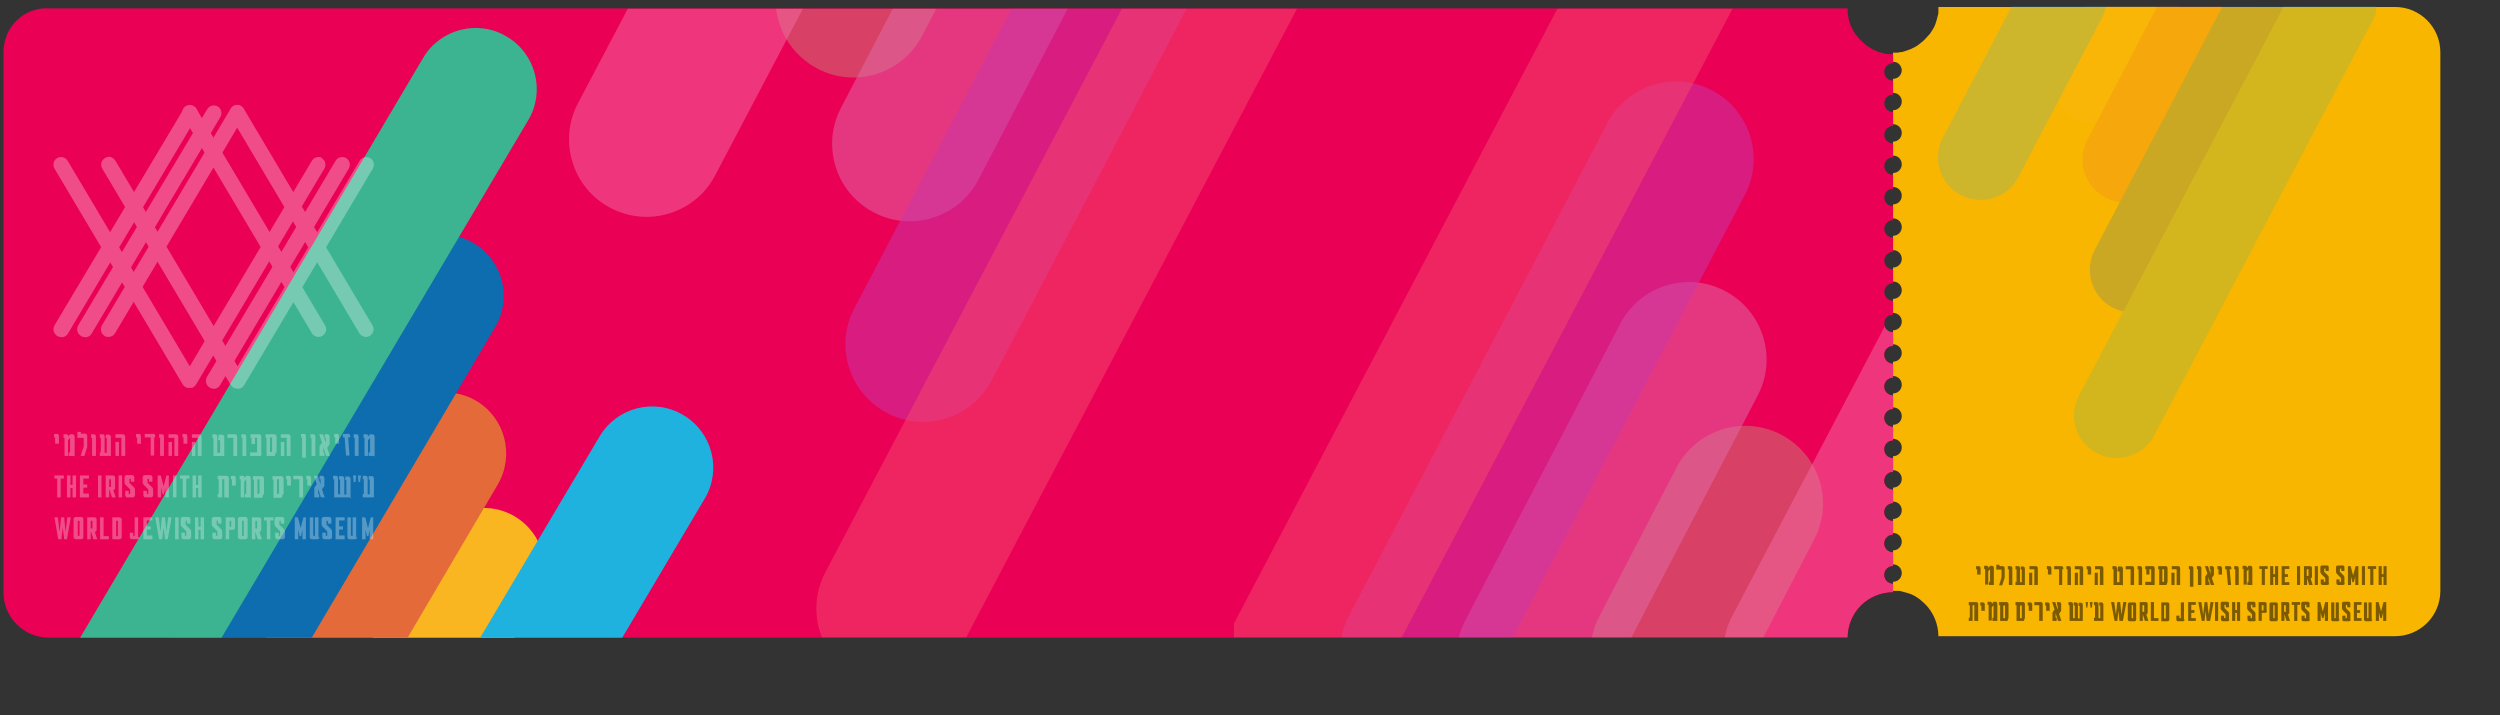 <?xml version="1.0" encoding="UTF-8"?>
<svg id="Layer_1" xmlns="http://www.w3.org/2000/svg" xmlns:xlink="http://www.w3.org/1999/xlink" version="1.1" viewBox="0 0 716.7 205">
  <rect x="0" y="0" width="716.7" height="205" fill="#333333" stroke="none"/>
  <!-- Generator: Adobe Illustrator 29.3.1, SVG Export Plug-In . SVG Version: 2.1.0 Build 151)  -->
  <defs>
    <style>
      .st0 {
        fill: none;
      }

      .st1 {
        fill: #3cb391;
      }

      .st2 {
        fill: #ffd8ef;
      }

      .st3 {
        fill: #d6d9ff;
      }

      .st4 {
        fill: #20b2de;
      }

      .st5, .st6 {
        isolation: isolate;
      }

      .st7 {
        fill: #a46dff;
      }

      .st8 {
        clip-path: url(#clippath-17);
      }

      .st9 {
        clip-path: url(#clippath-19);
      }

      .st10 {
        clip-path: url(#clippath-11);
      }

      .st11 {
        clip-path: url(#clippath-16);
      }

      .st12 {
        clip-path: url(#clippath-18);
      }

      .st13 {
        clip-path: url(#clippath-10);
      }

      .st14 {
        clip-path: url(#clippath-15);
      }

      .st15 {
        clip-path: url(#clippath-13);
      }

      .st16 {
        clip-path: url(#clippath-14);
      }

      .st17 {
        clip-path: url(#clippath-12);
      }

      .st18 {
        clip-path: url(#clippath-20);
      }

      .st19 {
        clip-path: url(#clippath-1);
      }

      .st20 {
        clip-path: url(#clippath-3);
      }

      .st21 {
        clip-path: url(#clippath-4);
      }

      .st22 {
        clip-path: url(#clippath-2);
      }

      .st23 {
        clip-path: url(#clippath-7);
      }

      .st24 {
        clip-path: url(#clippath-6);
      }

      .st25 {
        clip-path: url(#clippath-9);
      }

      .st26 {
        clip-path: url(#clippath-8);
      }

      .st27 {
        clip-path: url(#clippath-5);
      }

      .st28 {
        fill: #e46b39;
      }

      .st29 {
        fill: #ea0055;
      }

      .st30 {
        fill: #fff;
      }

      .st31 {
        fill: #a2ff97;
      }

      .st32 {
        opacity: .5;
      }

      .st33 {
        opacity: .2;
      }

      .st34 {
        opacity: .3;
      }

      .st6 {
        fill: #f9b600;
        mix-blend-mode: multiply;
      }

      .st35 {
        fill: #ff9481;
      }

      .st36 {
        fill: #fab621;
      }

      .st37 {
        fill: #0d6dae;
      }

      .st38 {
        clip-path: url(#clippath);
      }
    </style>
    <clipPath id="clippath">
      <rect class="st0" x="553.7" y="1.8" width="127.5" height="134"/>
    </clipPath>
    <clipPath id="clippath-1">
      <rect class="st0" x="553.7" y="1.8" width="127.5" height="134"/>
    </clipPath>
    <clipPath id="clippath-2">
      <rect class="st0" x="553.7" y="1.8" width="127.5" height="134"/>
    </clipPath>
    <clipPath id="clippath-3">
      <rect class="st0" x="553.7" y="1.8" width="127.5" height="134"/>
    </clipPath>
    <clipPath id="clippath-4">
      <rect class="st0" x="553.7" y="1.8" width="127.5" height="134"/>
    </clipPath>
    <clipPath id="clippath-5">
      <path class="st0" d="M542.7,167.3c-1.4,0-2.5-1.1-2.5-2.5s1.1-2.5,2.5-2.5v-4c-1.4,0-2.5-1.1-2.5-2.5s1.1-2.5,2.5-2.5v-4c-1.4,0-2.5-1.1-2.5-2.5s1.1-2.5,2.5-2.5v-4c-1.4,0-2.5-1.1-2.5-2.5s1.1-2.5,2.5-2.5v-4c-1.4,0-2.5-1.1-2.5-2.5s1.1-2.5,2.5-2.5v-4c-1.4,0-2.5-1.1-2.5-2.5s1.1-2.5,2.5-2.5v-4c-1.4,0-2.5-1.1-2.5-2.5s1.1-2.5,2.5-2.5v-4.1c-1.4,0-2.5-1.1-2.5-2.5s1.1-2.5,2.5-2.5v-4c-1.4,0-2.5-1.1-2.5-2.5s1.1-2.5,2.5-2.5v-4c-1.4,0-2.5-1.1-2.5-2.5s1.1-2.5,2.5-2.5v-4c-1.4,0-2.5-1.1-2.5-2.5s1.1-2.5,2.5-2.5v-4.1c-1.4,0-2.5-1.1-2.5-2.5s1.1-2.5,2.5-2.5v-4c-1.4,0-2.5-1.1-2.5-2.5s1.1-2.5,2.5-2.5v-4c-1.4,0-2.5-1.1-2.5-2.5s1.1-2.5,2.5-2.5v-4c-1.4,0-2.5-1.1-2.5-2.5s1.1-2.5,2.5-2.5v-4c-1.4,0-2.5-1.1-2.5-2.5s1.1-2.5,2.5-2.5v-4c-1.4,0-2.5-1.1-2.5-2.5s1.1-2.5,2.5-2.5v-2.6h-1.3c-.4,0-.8,0-1.3-.2-.8-.2-1.7-.4-2.4-.8-.8-.3-1.5-.7-2.2-1.2-.3-.2-.7-.5-1-.8s-.7-.6-1-.9c-.3-.3-.6-.6-.9-1-.3-.3-.5-.7-.8-1-.5-.7-.9-1.5-1.2-2.2-.3-.8-.6-1.6-.7-2.4,0-.4-.2-.8-.2-1.3v-1.3H14C6.8,2,1,7.8,1,15v154.8c0,7.2,5.8,13,13,13h515.7c0-3.4,1.4-6.8,3.8-9.2s5.8-3.8,9.2-3.8v-2.6h0Z"/>
    </clipPath>
    <clipPath id="clippath-6">
      <rect class="st0" x="353.7" y="-60.5" width="231.6" height="243.4"/>
    </clipPath>
    <clipPath id="clippath-7">
      <rect class="st0" x="353.7" y="-60.5" width="231.6" height="243.4"/>
    </clipPath>
    <clipPath id="clippath-8">
      <rect class="st0" x="353.7" y="-60.5" width="231.6" height="243.4"/>
    </clipPath>
    <clipPath id="clippath-9">
      <rect class="st0" x="353.7" y="-60.5" width="231.6" height="243.4"/>
    </clipPath>
    <clipPath id="clippath-10">
      <rect class="st0" x="353.7" y="-60.5" width="231.6" height="243.4"/>
    </clipPath>
    <clipPath id="clippath-11">
      <rect class="st0" x="159.7" y="-38.5" width="231.6" height="243.4"/>
    </clipPath>
    <clipPath id="clippath-12">
      <rect class="st0" x="159.7" y="-38.5" width="231.6" height="243.4"/>
    </clipPath>
    <clipPath id="clippath-13">
      <rect class="st0" x="159.7" y="-38.5" width="231.6" height="243.4"/>
    </clipPath>
    <clipPath id="clippath-14">
      <rect class="st0" x="159.7" y="-38.5" width="231.6" height="243.4"/>
    </clipPath>
    <clipPath id="clippath-15">
      <rect class="st0" x="159.7" y="-38.5" width="231.6" height="243.4"/>
    </clipPath>
    <clipPath id="clippath-16">
      <rect class="st0" x="21.9" y="5.4" width="191.7" height="182.4" transform="translate(15.3 209.3) rotate(-87.1)"/>
    </clipPath>
    <clipPath id="clippath-17">
      <rect class="st0" x="21.9" y="5.4" width="191.7" height="182.4" transform="translate(15.3 209.3) rotate(-87.1)"/>
    </clipPath>
    <clipPath id="clippath-18">
      <rect class="st0" x="21.9" y="5.4" width="191.7" height="182.4" transform="translate(15.3 209.3) rotate(-87.1)"/>
    </clipPath>
    <clipPath id="clippath-19">
      <rect class="st0" x="21.9" y="5.4" width="191.7" height="182.4" transform="translate(15.3 209.3) rotate(-87.1)"/>
    </clipPath>
    <clipPath id="clippath-20">
      <rect class="st0" x="21.9" y="5.4" width="191.7" height="182.4" transform="translate(15.3 209.3) rotate(-87.1)"/>
    </clipPath>
  </defs>
  <g class="st5">
    <g id="Layer_11" data-name="Layer_1">
      <path class="st6" d="M545.2,20.1c0,1.4-1.1,2.5-2.5,2.5v4c1.4,0,2.5,1.1,2.5,2.5s-1.1,2.5-2.5,2.5v4c1.4,0,2.5,1.1,2.5,2.5s-1.1,2.5-2.5,2.5v4c1.4,0,2.5,1.1,2.5,2.5s-1.1,2.5-2.5,2.5v4c1.4,0,2.5,1.1,2.5,2.5s-1.1,2.5-2.5,2.5v4c1.4,0,2.5,1.1,2.5,2.5s-1.1,2.5-2.5,2.5v4.1c1.4,0,2.5,1.1,2.5,2.5s-1.1,2.5-2.5,2.5v4c1.4,0,2.5,1.1,2.5,2.5s-1.1,2.5-2.5,2.5v4c1.4,0,2.5,1.1,2.5,2.5s-1.1,2.5-2.5,2.5v4c1.4,0,2.5,1.1,2.5,2.5s-1.1,2.5-2.5,2.5v4.1c1.4,0,2.5,1.1,2.5,2.5s-1.1,2.5-2.5,2.5v4c1.4,0,2.5,1.1,2.5,2.5s-1.1,2.5-2.5,2.5v4c1.4,0,2.5,1.1,2.5,2.5s-1.1,2.5-2.5,2.5v4c1.4,0,2.5,1.1,2.5,2.5s-1.1,2.5-2.5,2.5v4c1.4,0,2.5,1.1,2.5,2.5s-1.1,2.5-2.5,2.5v4c1.4,0,2.5,1.1,2.5,2.5s-1.1,2.5-2.5,2.5v4c1.4,0,2.5,1.1,2.5,2.5s-1.1,2.5-2.5,2.5v2.6h1.3c.4,0,.9,0,1.3.2.8.2,1.6.4,2.4.7.8.3,1.5.7,2.2,1.2.3.2.7.5,1,.8s.7.6,1,.9c2.4,2.4,3.8,5.8,3.8,9.2s0,0,0,0h130.9c7.2,0,13-5.8,13-13V15c0-7.2-5.8-13-13-13h-130.9v1.3c0,.4,0,.8-.2,1.3-.2.8-.4,1.6-.7,2.4s-.7,1.5-1.2,2.2c-.2.4-.5.7-.8,1s-.6.7-.9,1-.6.6-1,.9c-.3.3-.7.5-1,.8-.7.5-1.5.9-2.2,1.2-.8.3-1.6.6-2.4.8-.4,0-.8.1-1.3.2h-1.3v2.6c1.4,0,2.5,1.1,2.5,2.5h0Z"/>
      <g class="st33">
        <g class="st38">
          <path class="st36" d="M600.4,35.3c-1.9,0-3.8-.4-5.6-1.4-6-3.1-8.3-10.5-5.2-16.5l12.2-23.5c3.1-6,10.5-8.3,16.5-5.2,6,3.1,8.3,10.5,5.2,16.5l-12.2,23.5c-2.2,4.2-6.5,6.6-10.9,6.6Z"/>
        </g>
        <g class="st19">
          <path class="st4" d="M567.8,57.3c-1.9,0-3.9-.5-5.7-1.4-6-3.2-8.3-10.6-5.1-16.5l23.9-45.5c3.2-6,10.6-8.3,16.5-5.1,6,3.2,8.3,10.6,5.1,16.5l-23.9,45.5c-2.2,4.2-6.4,6.5-10.8,6.5Z"/>
        </g>
        <g class="st22">
          <path class="st28" d="M609.3,58c-1.9,0-3.9-.4-5.7-1.4-6-3.1-8.3-10.5-5.2-16.5l24.5-46.8c3.1-6,10.5-8.3,16.5-5.2,6,3.1,8.3,10.5,5.2,16.5l-24.5,46.8c-2.2,4.2-6.5,6.6-10.9,6.6h.1Z"/>
        </g>
        <g class="st20">
          <path class="st37" d="M611.4,89.6c-1.9,0-3.9-.5-5.7-1.4-6-3.1-8.3-10.5-5.2-16.5l40.8-77.8c3.1-6,10.5-8.3,16.5-5.2,6,3.1,8.3,10.5,5.2,16.5l-40.8,77.8c-2.2,4.2-6.4,6.6-10.9,6.6h.1Z"/>
        </g>
        <g class="st21">
          <path class="st1" d="M606.8,131.3c-1.9,0-3.9-.5-5.7-1.4-6-3.1-8.3-10.6-5.1-16.5l63.2-120.1c3.1-6,10.6-8.3,16.5-5.1,6,3.1,8.3,10.6,5.1,16.5l-63.2,120.1c-2.2,4.2-6.4,6.5-10.8,6.5h0Z"/>
        </g>
      </g>
      <path class="st29" d="M542.7,167.3c-1.4,0-2.5-1.1-2.5-2.5s1.1-2.5,2.5-2.5v-4c-1.4,0-2.5-1.1-2.5-2.5s1.1-2.5,2.5-2.5v-4c-1.4,0-2.5-1.1-2.5-2.5s1.1-2.5,2.5-2.5v-4c-1.4,0-2.5-1.1-2.5-2.5s1.1-2.5,2.5-2.5v-4c-1.4,0-2.5-1.1-2.5-2.5s1.1-2.5,2.5-2.5v-4c-1.4,0-2.5-1.1-2.5-2.5s1.1-2.5,2.5-2.5v-4c-1.4,0-2.5-1.1-2.5-2.5s1.1-2.5,2.5-2.5v-4.1c-1.4,0-2.5-1.1-2.5-2.5s1.1-2.5,2.5-2.5v-4c-1.4,0-2.5-1.1-2.5-2.5s1.1-2.5,2.5-2.5v-4c-1.4,0-2.5-1.1-2.5-2.5s1.1-2.5,2.5-2.5v-4c-1.4,0-2.5-1.1-2.5-2.5s1.1-2.5,2.5-2.5v-4.1c-1.4,0-2.5-1.1-2.5-2.5s1.1-2.5,2.5-2.5v-4c-1.4,0-2.5-1.1-2.5-2.5s1.1-2.5,2.5-2.5v-4c-1.4,0-2.5-1.1-2.5-2.5s1.1-2.5,2.5-2.5v-4c-1.4,0-2.5-1.1-2.5-2.5s1.1-2.5,2.5-2.5v-4c-1.4,0-2.5-1.1-2.5-2.5s1.1-2.5,2.5-2.5v-4c-1.4,0-2.5-1.1-2.5-2.5s1.1-2.5,2.5-2.5v-2.6h-1.3c-.4,0-.8-.1-1.3-.2-.8-.2-1.7-.4-2.4-.8-.8-.3-1.5-.7-2.2-1.2-.3-.2-.7-.5-1-.8s-.7-.6-1-.9-.6-.6-.9-1c-.3-.3-.5-.7-.8-1-.5-.7-.9-1.5-1.2-2.2-.3-.8-.6-1.6-.7-2.4,0-.4-.2-.8-.2-1.3v-1.3H14C6.8,2,1,7.8,1,15v154.8c0,7.2,5.8,13,13,13h515.7c0-3.4,1.4-6.8,3.8-9.2,2.4-2.4,5.8-3.8,9.2-3.8v-2.6h0Z"/>
      <g class="st27">
        <g>
          <g class="st32">
            <g class="st24">
              <g class="st32">
                <path class="st31" d="M478.2,209.2c-3.5,0-7-.8-10.2-2.5-10.9-5.7-15.2-19.1-9.5-30l22.1-42.6c5.7-10.9,19.1-15.2,30-9.5s15.2,19.1,9.5,30l-22.1,42.6c-4,7.6-11.7,12-19.8,12h0Z"/>
              </g>
            </g>
            <g class="st23">
              <g class="st32">
                <path class="st2" d="M516.2,209.2c-3.5,0-7-.8-10.3-2.6-10.9-5.7-15-19.2-9.3-30l43.5-82.6c5.7-10.9,19.2-15,30-9.3,10.9,5.7,15,19.2,9.3,30l-43.5,82.6c-4,7.6-11.7,11.9-19.7,11.9h0Z"/>
              </g>
            </g>
            <g class="st26">
              <g class="st32">
                <path class="st3" d="M439.8,210.3c-3.5,0-7-.8-10.3-2.5-10.9-5.7-15.1-19.1-9.4-30l44.4-85c5.7-10.9,19.1-15.1,30-9.4s15.1,19.1,9.4,30l-44.4,85c-4,7.6-11.7,11.9-19.7,11.9h0Z"/>
              </g>
            </g>
            <g class="st25">
              <g class="st32">
                <path class="st7" d="M406.4,209.2c-3.5,0-7-.8-10.3-2.6-10.9-5.7-15.1-19.2-9.4-30l74.1-141.3c5.7-10.9,19.2-15.1,30-9.4,10.9,5.7,15.1,19.2,9.4,30l-74.1,141.3c-4,7.6-11.7,11.9-19.7,11.9h0Z"/>
              </g>
            </g>
            <g class="st13">
              <g class="st32">
                <path class="st35" d="M373.9,210.3c-3.5,0-7-.8-10.3-2.6-10.9-5.7-15-19.2-9.3-30l114.8-218.2c5.7-10.9,19.2-15,30-9.3,10.9,5.7,15,19.2,9.3,30l-114.8,218.2c-4,7.6-11.7,11.9-19.7,11.9h0Z"/>
              </g>
            </g>
          </g>
          <g class="st32">
            <g class="st10">
              <g class="st32">
                <path class="st31" d="M266.8-64.9c3.5,0,7,.8,10.2,2.5,10.9,5.7,15.2,19.1,9.5,30l-22.1,42.6c-5.7,10.9-19.1,15.2-30,9.5s-15.2-19.1-9.5-30l22.1-42.6c4-7.6,11.7-12,19.8-12Z"/>
              </g>
            </g>
            <g class="st17">
              <g class="st32">
                <path class="st2" d="M228.9-64.9c3.5,0,7,.8,10.3,2.6,10.9,5.7,15,19.2,9.3,30l-43.5,82.6c-5.7,10.9-19.2,15-30,9.3-10.9-5.7-15-19.2-9.3-30l43.5-82.6c4-7.6,11.7-11.9,19.7-11.9Z"/>
              </g>
            </g>
            <g class="st15">
              <g class="st32">
                <path class="st3" d="M305.2-66c3.5,0,7,.8,10.3,2.5,10.9,5.7,15.1,19.1,9.4,30l-44.4,85c-5.7,10.9-19.1,15.1-30,9.4-10.9-5.7-15.1-19.1-9.4-30l44.4-85c4-7.6,11.7-11.9,19.7-11.9Z"/>
              </g>
            </g>
            <g class="st16">
              <g class="st32">
                <path class="st7" d="M338.7-64.9c3.5,0,7,.8,10.3,2.6,10.9,5.7,15.1,19.2,9.4,30l-74.1,141.3c-5.7,10.9-19.2,15.1-30,9.4-10.9-5.7-15.1-19.2-9.4-30l74.1-141.3c4-7.6,11.7-11.9,19.7-11.9h0Z"/>
              </g>
            </g>
            <g class="st14">
              <g class="st32">
                <path class="st35" d="M371.1-66c3.5,0,7,.8,10.3,2.6,10.9,5.7,15,19.2,9.3,30l-114.8,218.2c-5.7,10.9-19.2,15-30,9.3-10.9-5.7-15-19.2-9.3-30l114.8-218.2c4-7.6,11.7-11.9,19.7-11.9h0Z"/>
              </g>
            </g>
          </g>
          <g>
            <g class="st11">
              <path class="st36" d="M119.5,213.3c-3,0-6-.8-8.8-2.4-8.3-4.9-11.2-15.6-6.3-24l19.1-32.6c4.9-8.3,15.6-11.2,24-6.3,8.3,4.9,11.2,15.6,6.3,24l-19.1,32.6c-3.3,5.6-9.1,8.7-15.1,8.7h0Z"/>
            </g>
            <g class="st8">
              <path class="st4" d="M149.4,214.8c-3,0-6.1-.8-8.9-2.5-8.3-4.9-11.1-15.7-6.1-24l37.5-63.2c4.9-8.3,15.7-11.1,24-6.1,8.3,4.9,11.1,15.7,6.1,24l-37.5,63.2c-3.3,5.5-9.1,8.6-15.1,8.6Z"/>
            </g>
            <g class="st12">
              <path class="st28" d="M89.3,212.6c-3,0-6.1-.8-8.9-2.4-8.3-4.9-11.1-15.6-6.2-24l38.3-65.1c4.9-8.3,15.6-11.1,24-6.2,8.3,4.9,11.1,15.6,6.2,24l-38.3,65.1c-3.3,5.5-9.1,8.6-15.1,8.6h0Z"/>
            </g>
            <g class="st9">
              <path class="st37" d="M63,210.5c-3,0-6.1-.8-8.9-2.4-8.3-4.9-11.1-15.7-6.2-24l63.9-108.2c4.9-8.3,15.7-11.1,24-6.2s11.1,15.7,6.2,24l-63.9,108.2c-3.3,5.5-9.1,8.6-15.1,8.6h0Z"/>
            </g>
            <g class="st18">
              <path class="st1" d="M37.5,210c-3,0-6.1-.8-8.9-2.4-8.3-4.9-11.1-15.7-6.1-24L121.3,16.6c4.9-8.3,15.7-11.1,24-6.1,8.3,4.9,11.1,15.7,6.1,24L52.5,201.4c-3.3,5.5-9.1,8.6-15.1,8.6h0Z"/>
            </g>
          </g>
        </g>
      </g>
      <g class="st34">
        <g>
          <path class="st30" d="M31.1,96.6c-.4,0-.8,0-1.1-.3-1-.6-1.4-1.9-.8-3l36.9-62.1c.6-1,1.9-1.4,3-.8,1,.6,1.4,1.9.8,3l-36.9,62.1c-.4.7-1.1,1.1-1.9,1.1h0Z"/>
          <path class="st30" d="M24.3,96.6c-.4,0-.8,0-1.1-.3-1-.6-1.4-1.9-.8-3L59.4,31.3c.6-1,1.9-1.4,3-.8,1,.6,1.4,1.9.8,3l-36.9,62.1c-.4.7-1.1,1.1-1.9,1.1h-.1Z"/>
          <path class="st30" d="M17.5,96.6c-.4,0-.8,0-1.1-.3-1-.6-1.4-1.9-.8-3L52.6,31.3c.6-1,1.9-1.4,3-.8,1,.6,1.4,1.9.8,3l-36.9,62.1c-.4.7-1.1,1.1-1.9,1.1h0Z"/>
          <path class="st30" d="M91.3,96.6c-.7,0-1.5-.4-1.9-1.1l-36.9-62.1c-.6-1-.3-2.3.8-3,1-.6,2.3-.3,3,.8l36.9,62.1c.6,1,.3,2.3-.8,3-.3.2-.7.3-1.1.3h0Z"/>
          <path class="st30" d="M104.9,96.6c-.7,0-1.5-.4-1.9-1.1l-36.9-62.1c-.6-1-.3-2.3.8-3s2.3-.3,3,.8l36.9,62.1c.6,1,.3,2.3-.8,3-.3.2-.7.3-1.1.3h0Z"/>
          <path class="st30" d="M68,111.4c-.8,0-1.5-.4-1.9-1.1L29.3,48.3c-.6-1-.3-2.3.8-3s2.3-.3,3,.8l35,58.9,35-58.9c.6-1,1.9-1.4,3-.8,1,.6,1.4,1.9.8,3l-36.9,62.1c-.4.7-1.1,1.1-1.9,1.1h0Z"/>
          <path class="st30" d="M61.2,111.4c-.4,0-.8,0-1.1-.3-1-.6-1.4-1.9-.8-3l36.9-62c.6-1,1.9-1.4,3-.8,1,.6,1.4,1.9.8,3l-36.9,62.1c-.4.7-1.1,1.1-1.9,1.1h0Z"/>
          <path class="st30" d="M92.4,45.3c-1-.6-2.3-.3-3,.8l-35,58.9L19.4,46.1c-.6-1-1.9-1.4-3-.8-1,.6-1.4,1.9-.8,3l36.9,62.1h0c0,0,.2.2.3.3h0c0,0,.2.2.4.3h0c0,0,.2,0,.4.2h1.4c0,0,.3,0,.4-.2h0c0,0,.3-.2.4-.3h0c0,0,.2-.2.3-.3h0l36.9-62.1c.6-1,.3-2.3-.8-3h.2Z"/>
        </g>
        <g>
          <path class="st30" d="M16.8,127.2h-1v-1.8h-.3v-1h.9c.3,0,.5.3.5.7v2.2h-.1Z"/>
          <path class="st30" d="M21.1,130.7h-1.4v-1h.4v-4.2h0l-.6.7v4.5h-1v-5.2h-.3v-1h.9c.3,0,.5.3.5.6h0l.5-.6h.7c.3,0,.6.3.6.7v5.7h0l-.3-.2Z"/>
          <path class="st30" d="M22.2,125.4h0v-1.6h1v.5h1.2c.3,0,.6.3.6.7v3.2l-.8,2.5h-1.1l.9-2.7v-2.5h-1.8Z"/>
          <path class="st30" d="M27.4,130.7h-1v-5.2h-.3v-1h.9c.3,0,.5.3.5.7v5.7-.2Z"/>
          <path class="st30" d="M31.7,130.7h-3.1v-1h.3v-4.2h-.3v-1h.9c.3,0,.5.3.5.7v4.6h.6v-4.2h-.3v-1h.9c.3,0,.6.3.6.7v5.7h0v-.3Z"/>
          <path class="st30" d="M35.8,130.7h-1v-5.2h-1.7v-1h2.2c.3,0,.6.3.6.7v5.7-.2ZM34.1,130.7h-1v-4h1v4Z"/>
          <path class="st30" d="M40.3,127.2h-1v-1.8h-.3v-1h.9c.3,0,.5.3.5.7v2.2h-.1Z"/>
          <path class="st30" d="M43.9,124.3c.3,0,.6.3.6.7v.4h-.3v5.2h-1v-5.2h-1.7v-1h2.6-.2Z"/>
          <path class="st30" d="M46.9,130.7h-1v-5.2h-.3v-1h.9c.3,0,.5.3.5.7v5.7-.2Z"/>
          <path class="st30" d="M51,130.7h-1v-5.2h-1.7v-1h2.2c.3,0,.6.3.6.7v5.7-.2ZM49.3,130.7h-1v-4h1v4Z"/>
          <path class="st30" d="M53.6,127.2h-1v-1.8h-.3v-1h.9c.3,0,.5.3.5.7v2.2h-.1Z"/>
          <path class="st30" d="M57.7,130.7h-1v-5.2h-1.7v-1h2.2c.3,0,.6.3.6.7v5.7-.2ZM56,130.7h-1v-4h1v4Z"/>
          <path class="st30" d="M64.1,130.7h-2.9v-5.2h-.3v-1h.9c.3,0,.5.3.5.7v4.6h.8v-4.2h0v.6h-.6l.2-1.6h1c.3,0,.6.3.6.7v5.7l-.2-.3Z"/>
          <path class="st30" d="M67.9,130.7h-1v-5.2h-1.7v-1h2.2c.3,0,.6.3.6.7v5.7h0v-.2Z"/>
          <path class="st30" d="M70.5,130.7h-1v-5.2h-.3v-1h.9c.3,0,.5.3.5.7v5.7-.2Z"/>
          <path class="st30" d="M74.8,130.7h-3.1v-1h2v-4.2h-.6v1.8h-1v-1.8h-.3v-1h2.6c.3,0,.5.3.5.7v5.7-.2Z"/>
          <path class="st30" d="M79.1,129.6l-.3,1.1h-2.4v-5.2h-.3v-1h2.6c.3,0,.6.3.6.7v4.6h0l-.2-.2ZM78,129.3v-3.9h-.6v4.2h.5v-.3h0Z"/>
          <path class="st30" d="M83.2,130.7h-1v-5.2h-1.7v-1h2.2c.3,0,.6.3.6.7v5.7-.2ZM81.5,130.7h-1v-4h1v4Z"/>
          <path class="st30" d="M87.6,131.2h-1v-5.8h-.3v-1h.9c.3,0,.5.3.5.7v6.2h0Z"/>
          <path class="st30" d="M90.3,130.7h-1v-5.2h-.3v-1h.9c.3,0,.5.3.5.7v5.7-.2Z"/>
          <path class="st30" d="M94.6,130.7h-1.1l-.8-2.5h0v1.5h.3v1h-1.4v-2.8h0l.7-1-.8-2.4h1.1l.8,2.5h0v-1.5h-.3v-1h.8c.3,0,.6.3.6.7v2.2h0l-.7,1,.8,2.4h0Z"/>
          <path class="st30" d="M97.1,127.2h-1v-1.8h-.3v-1h.9c.3,0,.5.3.5.7v2.2h0Z"/>
          <path class="st30" d="M99.8,124.3c.3,0,.6.3.6.7v.4h-.6l.4,5.2h-1l-.4-5.2h-.5v-1h1.6,0Z"/>
          <path class="st30" d="M102.7,130.7h-1v-5.2h-.3v-1h.9c.3,0,.5.3.5.7v5.7-.2Z"/>
          <path class="st30" d="M107.1,130.7h-1.4v-1h.4v-4.2h0l-.6.7v4.5h-1v-5.2h-.3v-1h.9c.3,0,.5.3.5.6h0l.5-.6h.7c.3,0,.6.3.6.7v5.7h0l-.3-.2Z"/>
          <path class="st30" d="M65.3,142.6h-1v-5.2h-.6v5.2h-1.3v-1h.3v-4.2h-.3v-1h2.6c.3,0,.6.3.6.7v5.7h0l-.3-.2Z"/>
          <path class="st30" d="M67.5,139.2h-1v-1.8h-.3v-1h.9c.3,0,.5.3.5.7v2.2h0Z"/>
          <path class="st30" d="M71.6,142.6h-1.4v-1h.4v-4.2h0l-.6.7v4.5h-1v-5.2h-.3v-1h.9c.3,0,.5.3.5.6h0l.5-.6h.7c.3,0,.6.3.6.7v5.7h0l-.3-.2Z"/>
          <path class="st30" d="M75.5,141.6l-.3,1.1h-2.4v-5.2h-.3v-1h2.6c.3,0,.6.3.6.7v4.6h0l-.2-.2ZM74.4,141.3v-3.9h-.6v4.2h.5v-.3h0Z"/>
          <path class="st30" d="M81.1,141.6l-.3,1.1h-2.4v-5.2h-.3v-1h2.6c.3,0,.6.3.6.7v4.6h0l-.2-.2ZM80,141.3v-3.9h-.6v4.2h.5v-.3h0Z"/>
          <path class="st30" d="M83.3,139.2h-1v-1.8h-.3v-1h.9c.3,0,.5.3.5.7v2.2h0Z"/>
          <path class="st30" d="M86.8,142.6h-1v-5.2h-1.7v-1h2.2c.3,0,.6.3.6.7v5.7h0v-.2Z"/>
          <path class="st30" d="M89.1,139.2h-1v-1.8h-.3v-1h.9c.3,0,.5.3.5.7v2.2h0Z"/>
          <path class="st30" d="M93.1,142.6h-1.1l-.8-2.5h0v1.5h.3v1h-1.4v-2.8h0l.7-1-.8-2.4h1.1l.8,2.5h0v-1.5h-.3v-1h.8c.3,0,.6.3.6.7v2.2h0l-.7,1,.8,2.4h0Z"/>
          <path class="st30" d="M100.2,142.6h-4.4v-5.2h-.3v-1h.9c.3,0,.5.3.5.7v4.6h.6v-4.2h-.3v-1h.9c.3,0,.6.3.6.7v4.6h.6v-4.2h-.3v-1h.9c.3,0,.6.3.6.7v5.7h0l-.3-.4Z"/>
          <path class="st30" d="M101.8,138.2h-.4l-.2-1.9h.9l-.2,1.9h-.1ZM103.2,138.2h-.4l-.2-1.9h.9l-.3,1.9Z"/>
          <path class="st30" d="M107.1,142.6h-3.1v-1h.3v-4.2h-.3v-1h.9c.3,0,.5.3.5.7v4.6h.6v-4.2h-.3v-1h.9c.3,0,.6.3.6.7v5.7h0v-.3Z"/>
        </g>
        <g>
          <path class="st30" d="M18.2,137.2h-.8v5.4h-1v-5.4h-.8v-.9h2.7v.9h-.1Z"/>
          <path class="st30" d="M21.8,142.6h-1v-2.7h-.6v2.7h-1v-6.3h1v2.7h.6v-2.7h1v6.3Z"/>
          <path class="st30" d="M25.5,142.6h-2.6v-6.3h2.6v.9h-1.6v1.7h1.1v.9h-1.1v1.7h1.6v.9h0v.2Z"/>
          <path class="st30" d="M29.1,142.6h-1v-6.3h1v6.3Z"/>
          <path class="st30" d="M33.1,142.6h-1l-.7-2.2h-.1v2.2h-1v-6.3h2.1c.3,0,.6.3.6.6v3c0,.3-.2.5-.5.6l.7,2.2h0ZM31.8,137.4h-.5v2.2h.5v-2.2Z"/>
          <path class="st30" d="M35,142.6h-1v-6.3h1v6.3Z"/>
          <path class="st30" d="M38.7,142c0,.3-.3.6-.6.6h-1.6c-.3,0-.6-.3-.6-.6v-1.3h1v.9h.4v-1.3l-1.3-1.3c0-.1-.3-.3-.3-.6v-1.6c0-.3.3-.6.6-.6h1.6c.3,0,.6.3.6.6v1.3h-1v-.8h-.4v.8c0,.1,0,.2,0,.3l1.3,1.3c.2.2.3.3.3.8v1.5h0Z"/>
          <path class="st30" d="M43.9,142c0,.3-.3.6-.6.6h-1.6c-.3,0-.6-.3-.6-.6v-1.3h1v.9h.4v-1.3l-1.3-1.3c0-.1-.3-.3-.3-.6v-1.6c0-.3.3-.6.6-.6h1.6c.3,0,.6.3.6.6v1.3h-1v-.8h-.4v.8c0,.1,0,.2,0,.3l1.3,1.3c.2.2.3.3.3.8v1.5h0Z"/>
          <path class="st30" d="M47.5,136.3h.9v6.3h-1v-2.8h0l-.4,1.9h-.4l-.4-1.9h0v2.8h-1v-6.3h.9l.8,3.1h0l.8-3.1h-.2Z"/>
          <path class="st30" d="M50.6,142.6h-1v-6.3h1v6.3Z"/>
          <path class="st30" d="M54.2,137.2h-.8v5.4h-1v-5.4h-.8v-.9h2.7v.9h-.1Z"/>
          <path class="st30" d="M57.8,142.6h-1v-2.7h-.6v2.7h-1v-6.3h1v2.7h.6v-2.7h1v6.3Z"/>
          <path class="st30" d="M19.3,154.6h-.9l-.4-3.4h0l-.4,3.4h-.9l-1.1-6.3h1l.5,4.2h0l.4-4.2h.9l.4,4.2h0l.5-4.2h1l-1.1,6.3h.1Z"/>
          <path class="st30" d="M23.9,154c0,.3-.3.6-.6.6h-1.6c-.3,0-.6-.3-.6-.6v-5.2c0-.3.3-.6.6-.6h1.6c.3,0,.6.3.6.6v5.2ZM22.8,149.3h-.5v4.3h.5v-4.3Z"/>
          <path class="st30" d="M27.8,154.6h-1l-.7-2.2h-.1v2.2h-1v-6.3h2.1c.3,0,.6.3.6.6v3c0,.3-.2.5-.5.6l.7,2.2h-.1ZM26.5,149.3h-.5v2.2h.5v-2.2Z"/>
          <path class="st30" d="M31.3,154.6h-2.6v-6.3h1v5.4h1.5v.9h.1Z"/>
          <path class="st30" d="M34.9,154c0,.3-.3.6-.6.6h-2.1v-6.3h2.1c.3,0,.6.3.6.6v5.2h0ZM33.8,149.3h-.5v4.4h.5v-4.3h0Z"/>
          <path class="st30" d="M40,154c0,.3-.3.6-.6.6h-1.6c-.3,0-.6-.3-.6-.6v-1.3h1v.9h.4v-5.3h1v5.7h.4Z"/>
          <path class="st30" d="M43.7,154.6h-2.6v-6.3h2.6v.9h-1.6v1.7h1.1v.9h-1.1v1.7h1.6v.9h0v.2Z"/>
          <path class="st30" d="M48.2,154.6h-.9l-.4-3.4h0l-.4,3.4h-.9l-1.1-6.3h1l.5,4.2h0l.4-4.2h.9l.4,4.2h0l.5-4.2h1l-1.1,6.3h0Z"/>
          <path class="st30" d="M51.2,154.6h-1v-6.3h1v6.3Z"/>
          <path class="st30" d="M54.8,154c0,.3-.3.6-.6.6h-1.6c-.3,0-.6-.3-.6-.6v-1.3h1v.9h.4v-1.3l-1.3-1.3c0-.1-.3-.3-.3-.6v-1.6c0-.3.3-.6.6-.6h1.6c.3,0,.6.3.6.6v1.3h-1v-.8h-.4v.8c0,.1,0,.2,0,.3l1.3,1.3c.2.2.3.3.3.8v1.5h0Z"/>
          <path class="st30" d="M58.5,154.6h-1v-2.7h-.6v2.7h-1v-6.3h1v2.7h.6v-2.7h1v6.3Z"/>
          <path class="st30" d="M63.7,154c0,.3-.3.6-.6.6h-1.6c-.3,0-.6-.3-.6-.6v-1.3h1v.9h.4v-1.3l-1.3-1.3c0-.1-.3-.3-.3-.6v-1.6c0-.3.3-.6.6-.6h1.6c.3,0,.6.3.6.6v1.3h-1v-.8h-.4v.8c0,.1,0,.2,0,.3l1.3,1.3c.2.2.3.3.3.8v1.5h0Z"/>
          <path class="st30" d="M67.4,151.3c0,.3-.3.6-.6.6h-1.1v2.7h-1v-6.3h2.1c.3,0,.6.3.6.6v2.5h0ZM66.3,149.3h-.5v1.7h.5v-1.6h0Z"/>
          <path class="st30" d="M71,154c0,.3-.3.6-.6.6h-1.6c-.3,0-.6-.3-.6-.6v-5.2c0-.3.3-.6.6-.6h1.6c.3,0,.6.3.6.6v5.2ZM69.9,149.3h-.5v4.3h.5v-4.3Z"/>
          <path class="st30" d="M74.9,154.6h-1l-.7-2.2h0v2.2h-1v-6.3h2.1c.3,0,.6.3.6.6v3c0,.3-.2.5-.5.6l.7,2.2h0ZM73.7,149.3h-.5v2.2h.5v-2.2Z"/>
          <path class="st30" d="M78.3,149.2h-.8v5.4h-1v-5.4h-.8v-.9h2.7v.9h0Z"/>
          <path class="st30" d="M81.7,154c0,.3-.3.6-.6.6h-1.6c-.3,0-.6-.3-.6-.6v-1.3h1v.9h.4v-1.3l-1.3-1.3c0-.1-.3-.3-.3-.6v-1.6c0-.3.3-.6.6-.6h1.6c.3,0,.6.3.6.6v1.3h-1v-.8h-.4v.8c0,.1,0,.2,0,.3l1.3,1.3c.2.2.3.3.3.8v1.5h0Z"/>
          <path class="st30" d="M86.8,148.3h.9v6.3h-1v-2.8h0l-.4,1.9h-.4l-.4-1.9h0v2.8h-1v-6.3h.9l.8,3.1h0l.8-3.1h-.2Z"/>
          <path class="st30" d="M91.6,154c0,.3-.3.6-.6.6h-1.6c-.3,0-.6-.3-.6-.6v-5.7h1v5.3h.5v-5.3h1v5.7h.3Z"/>
          <path class="st30" d="M95.2,154c0,.3-.3.6-.6.6h-1.6c-.3,0-.6-.3-.6-.6v-1.3h1v.9h.4v-1.3l-1.3-1.3c0-.1-.3-.3-.3-.6v-1.6c0-.3.3-.6.6-.6h1.6c.3,0,.6.3.6.6v1.3h-1v-.8h-.4v.8c0,.1,0,.2,0,.3l1.3,1.3c.2.2.3.3.3.8v1.5h0Z"/>
          <path class="st30" d="M98.8,154.6h-2.6v-6.3h2.6v.9h-1.6v1.7h1.1v.9h-1.1v1.7h1.6v.9h0v.2Z"/>
          <path class="st30" d="M102.4,154c0,.3-.3.6-.6.6h-1.6c-.3,0-.6-.3-.6-.6v-5.7h1v5.3h.5v-5.3h1v5.7h.3Z"/>
          <path class="st30" d="M106.1,148.3h.9v6.3h-1v-2.8h0l-.4,1.9h-.4l-.4-1.9h0v2.8h-1v-6.3h.9l.8,3.1h0l.8-3.1h-.2Z"/>
        </g>
      </g>
      <g class="st32">
        <path d="M567.7,164.7h-.9v-1.5h-.3v-.9h.8c.3,0,.5.3.5.6v1.9h0Z"/>
        <path d="M571.4,167.7h-1.2v-.9h.3v-3.6h0l-.5.6v3.8h-.9v-4.5h-.3v-.9h.8c.3,0,.5.3.5.6h0l.4-.6h.6c.3,0,.5.3.5.6v4.9h-.2Z"/>
        <path d="M572.3,163.2h0v-1.3h.9v.4h1c.3,0,.5.3.5.6v2.7l-.7,2.2h-.9l.7-2.3v-2.2h-1.5Z"/>
        <path d="M576.8,167.7h-.9v-4.5h-.3v-.9h.8c.3,0,.5.3.5.6v4.9h0Z"/>
        <path d="M580.5,167.7h-2.7v-.9h.3v-3.6h-.3v-.9h.8c.3,0,.5.3.5.6v4h.5v-3.6h-.3v-.9h.7c.3,0,.5.3.5.6v4.9h0v-.2Z"/>
        <path d="M584.1,167.7h-.9v-4.5h-1.4v-.9h1.9c.3,0,.5.3.5.6v4.9h0ZM582.6,167.7h-.9v-3.5h.9v3.5Z"/>
        <path d="M588,164.7h-.9v-1.5h-.3v-.9h.8c.3,0,.5.3.5.6v1.9h0Z"/>
        <path d="M591,162.3c.3,0,.5.3.5.6v.3h-.3v4.5h-.9v-4.5h-1.4v-.9h2.2,0Z"/>
        <path d="M593.6,167.7h-.9v-4.5h-.3v-.9h.8c.3,0,.5.3.5.6v4.9h0Z"/>
        <path d="M597.1,167.7h-.9v-4.5h-1.4v-.9h1.9c.3,0,.5.3.5.6v4.9h0ZM595.7,167.7h-.9v-3.5h.9v3.5Z"/>
        <path d="M599.4,164.7h-.9v-1.5h-.3v-.9h.8c.3,0,.5.3.5.6v1.9h0Z"/>
        <path d="M602.9,167.7h-.9v-4.5h-1.4v-.9h1.9c.3,0,.5.3.5.6v4.9h0ZM601.4,167.7h-.9v-3.5h.9v3.5Z"/>
        <path d="M608.4,167.7h-2.5v-4.5h-.3v-.9h.8c.3,0,.5.3.5.6v4h.7v-3.6h0v.5h-.6l.2-1.4h.9c.3,0,.5.3.5.6v4.9l-.2-.2Z"/>
        <path d="M611.7,167.7h-.9v-4.5h-1.4v-.9h1.9c.3,0,.5.3.5.6v4.9h0Z"/>
        <path d="M614,167.7h-.9v-4.5h-.3v-.9h.8c.3,0,.5.3.5.6v4.9h0Z"/>
        <path d="M617.7,167.7h-2.7v-.9h1.7v-3.6h-.5v1.5h-.9v-1.5h-.3v-.9h2.2c.3,0,.5.3.5.6v4.9h0Z"/>
        <path d="M621.4,166.8l-.3.9h-2.1v-4.5h-.3v-.9h2.2c.3,0,.5.3.5.6v4h0ZM620.4,166.5v-3.3h-.5v3.6h.5v-.3Z"/>
        <path d="M624.9,167.7h-.9v-4.5h-1.4v-.9h1.9c.3,0,.5.3.5.6v4.9h0ZM623.4,167.7h-.9v-3.5h.9v3.5Z"/>
        <path d="M628.7,168.2h-.9v-5h-.3v-.9h.8c.3,0,.5.3.5.6v5.3h0Z"/>
        <path d="M631,167.7h-.9v-4.5h-.3v-.9h.8c.3,0,.5.3.5.6v4.9h0Z"/>
        <path d="M634.7,167.7h-.9l-.7-2.2h0v1.3h.3v.9h-1.2v-2.4h0l.6-.9-.7-2.1h.9l.7,2.2h0v-1.3h-.2v-.9h.7c.3,0,.5.3.5.6v1.9h0l-.6.9.7,2.1h0Z"/>
        <path d="M636.9,164.7h-.9v-1.5h-.3v-.9h.8c.3,0,.5.3.5.6v1.9h0Z"/>
        <path d="M639.2,162.3c.3,0,.5.3.5.6v.3h-.5l.4,4.5h-.9l-.4-4.5h-.4v-.9h1.4,0Z"/>
        <path d="M641.7,167.7h-.9v-4.5h-.3v-.9h.8c.3,0,.5.3.5.6v4.9h0Z"/>
        <path d="M645.5,167.7h-1.2v-.9h.3v-3.6h0l-.5.6v3.8h-.9v-4.5h-.3v-.9h.8c.3,0,.5.3.5.6h0l.4-.6h.6c.3,0,.5.3.5.6v4.9h-.2Z"/>
        <path d="M566.9,178h-.9v-4.5h-.5v4.5h-1.1v-.9h.3v-3.6h-.3v-.9h2.2c.3,0,.5.3.5.6v4.9h-.2Z"/>
        <path d="M568.9,175.1h-.9v-1.5h-.3v-.9h.8c.3,0,.5.3.5.6v1.9h0Z"/>
        <path d="M572.4,178h-1.2v-.9h.3v-3.6h0l-.5.6v3.8h-.9v-4.5h-.3v-.9h.8c.3,0,.5.3.5.6h0l.4-.6h.6c.3,0,.5.3.5.6v4.9h-.2Z"/>
        <path d="M575.8,177.1l-.3.9h-2.1v-4.5h-.3v-.9h2.2c.3,0,.5.3.5.6v4h0ZM574.8,176.9v-3.3h-.5v3.6h.5v-.3Z"/>
        <path d="M580.5,177.1l-.3.9h-2.1v-4.5h-.3v-.9h2.2c.3,0,.5.3.5.6v4h0ZM579.6,176.9v-3.3h-.5v3.6h.5v-.3Z"/>
        <path d="M582.5,175.1h-.9v-1.5h-.3v-.9h.8c.3,0,.5.3.5.6v1.9h0Z"/>
        <path d="M585.5,178h-.9v-4.5h-1.4v-.9h1.9c.3,0,.5.3.5.6v4.9h0Z"/>
        <path d="M587.5,175.1h-.9v-1.5h-.3v-.9h.8c.3,0,.5.3.5.6v1.9h0Z"/>
        <path d="M590.9,178h-.9l-.7-2.2h0v1.3h.3v.9h-1.2v-2.4h0l.6-.9-.7-2.1h.9l.7,2.2h0v-1.3h-.2v-.9h.7c.3,0,.5.3.5.6v1.9h0l-.6.9.7,2.1h0Z"/>
        <path d="M597.1,178h-3.8v-4.5h-.3v-.9h.8c.3,0,.5.3.5.6v4h.5v-3.6h-.3v-.9h.7c.3,0,.5.3.5.6v4h.5v-3.6h-.3v-.9h.7c.3,0,.5.3.5.6v4.9h0v-.3Z"/>
        <path d="M598.4,174.2h-.3l-.2-1.6h.7l-.2,1.6ZM599.6,174.2h-.3l-.2-1.6h.8l-.2,1.6h0Z"/>
        <path d="M603,178h-2.7v-.9h.3v-3.6h-.3v-.9h.8c.3,0,.5.3.5.6v4h.5v-3.6h-.3v-.9h.7c.3,0,.5.3.5.6v4.9h0v-.2Z"/>
        <path d="M650,163.1h-.7v4.6h-.9v-4.6h-.7v-.8h2.4v.8h0Z"/>
        <path d="M653.1,167.7h-.9v-2.3h-.5v2.3h-.9v-5.4h.9v2.3h.5v-2.3h.9v5.4Z"/>
        <path d="M656.3,167.7h-2.2v-5.4h2.2v.8h-1.3v1.5h.9v.8h-.9v1.5h1.3v.8h0Z"/>
        <path d="M659.4,167.7h-.9v-5.4h.9v5.4Z"/>
        <path d="M662.9,167.7h-.9l-.6-1.9h0v1.9h-.9v-5.4h1.8c.3,0,.5.2.5.5v2.5c0,.3-.2.5-.4.5l.6,1.9h0ZM661.8,163.2h-.5v1.9h.5v-1.8h0Z"/>
        <path d="M664.5,167.7h-.9v-5.4h.9v5.4Z"/>
        <path d="M667.7,167.2c0,.3-.2.5-.5.5h-1.4c-.3,0-.5-.2-.5-.5v-1.1h.9v.7h.4v-1.1l-1.1-1.1c0-.1-.3-.3-.3-.6v-1.4c0-.3.2-.5.5-.5h1.4c.3,0,.5.2.5.5v1.1h-.9v-.7h-.4v.7c0,.1,0,.2,0,.2l1.1,1.1c.2.2.2.3.2.7v1.3h0v.2Z"/>
        <path d="M672.2,167.2c0,.3-.2.5-.5.5h-1.4c-.3,0-.5-.2-.5-.5v-1.1h.9v.7h.4v-1.1l-1.1-1.1c0-.1-.3-.3-.3-.6v-1.4c0-.3.2-.5.5-.5h1.4c.3,0,.5.2.5.5v1.1h-.9v-.7h-.4v.7c0,.1,0,.2,0,.2l1.1,1.1c.2.2.2.3.2.7v1.3h0v.2Z"/>
        <path d="M675.3,162.3h.8v5.4h-.9v-2.4h0l-.4,1.6h-.4l-.4-1.6h0v2.4h-.9v-5.4h.8l.7,2.7h0l.7-2.7h0Z"/>
        <path d="M678,167.7h-.9v-5.4h.9v5.4Z"/>
        <path d="M681.1,163.1h-.7v4.6h-.9v-4.6h-.7v-.8h2.4v.8h0Z"/>
        <path d="M684.2,167.7h-.9v-2.3h-.5v2.3h-.9v-5.4h.9v2.3h.5v-2.3h.9v5.4Z"/>
        <path d="M608.4,178h-.8l-.3-2.9h0l-.3,2.9h-.8l-1-5.4h.9l.5,3.6h0l.4-3.6h.8l.4,3.6h0l.5-3.6h.9l-1,5.4h-.2Z"/>
        <path d="M612.4,177.6c0,.3-.2.5-.5.5h-1.4c-.3,0-.5-.2-.5-.5v-4.4c0-.3.2-.5.5-.5h1.4c.3,0,.5.2.5.5v4.4ZM611.5,173.5h-.4v3.7h.4v-3.7Z"/>
        <path d="M615.8,178h-.9l-.6-1.9h0v1.9h-.9v-5.4h1.8c.3,0,.5.2.5.5v2.5c0,.3-.2.5-.4.5l.6,1.9h0ZM614.7,173.5h-.5v1.9h.5v-1.8h0Z"/>
        <path d="M618.8,178h-2.2v-5.4h.9v4.6h1.3v.8h0Z"/>
        <path d="M621.9,177.6c0,.3-.2.5-.5.5h-1.8v-5.4h1.8c.3,0,.5.2.5.5v4.4h0ZM620.9,173.5h-.5v3.8h.5v-3.7h0Z"/>
        <path d="M626.3,177.6c0,.3-.2.5-.5.5h-1.4c-.3,0-.5-.2-.5-.5v-1.1h.9v.7h.4v-4.5h.9v4.9h.2Z"/>
        <path d="M629.5,178h-2.2v-5.4h2.2v.8h-1.3v1.5h.9v.8h-.9v1.5h1.3v.8h0Z"/>
        <path d="M633.4,178h-.8l-.3-2.9h0l-.3,2.9h-.8l-1-5.4h.9l.5,3.6h0l.4-3.6h.8l.4,3.6h0l.5-3.6h.9l-1,5.4h-.2Z"/>
        <path d="M635.9,178h-.9v-5.4h.9v5.4Z"/>
        <path d="M639.1,177.6c0,.3-.2.5-.5.5h-1.4c-.3,0-.5-.2-.5-.5v-1.1h.9v.7h.4v-1.1l-1.1-1.1c0-.1-.3-.3-.3-.6v-1.4c0-.3.2-.5.5-.5h1.4c.3,0,.5.2.5.5v1.1h-.9v-.7h-.4v.7c0,.1,0,.2,0,.2l1.1,1.1c.2.2.2.3.2.7v1.3h0v.2Z"/>
        <path d="M642.2,178h-.9v-2.3h-.5v2.3h-.9v-5.4h.9v2.3h.5v-2.3h.9v5.4Z"/>
        <path d="M646.7,177.6c0,.3-.2.5-.5.5h-1.4c-.3,0-.5-.2-.5-.5v-1.1h.9v.7h.4v-1.1l-1.1-1.1c0-.1-.3-.3-.3-.6v-1.4c0-.3.2-.5.5-.5h1.4c.3,0,.5.2.5.5v1.1h-.9v-.7h-.4v.7c0,.1,0,.2,0,.2l1.1,1.1c.2.2.2.3.2.7v1.3h0v.2Z"/>
        <path d="M649.9,175.2c0,.3-.2.5-.5.5h-1v2.3h-.9v-5.4h1.8c.3,0,.5.2.5.5v2.1h.1ZM648.9,173.5h-.5v1.5h.5v-1.5Z"/>
        <path d="M653,177.6c0,.3-.2.5-.5.5h-1.4c-.3,0-.5-.2-.5-.5v-4.4c0-.3.2-.5.5-.5h1.4c.3,0,.5.2.5.5v4.4ZM652.1,173.5h-.4v3.7h.4v-3.7Z"/>
        <path d="M656.4,178h-.9l-.6-1.9h0v1.9h-.9v-5.4h1.8c.3,0,.5.2.5.5v2.5c0,.3-.2.5-.4.5l.6,1.9h0ZM655.3,173.5h-.5v1.9h.5v-1.8h0Z"/>
        <path d="M659.3,173.4h-.7v4.6h-.9v-4.6h-.7v-.8h2.4v.8h0Z"/>
        <path d="M662.2,177.6c0,.3-.2.5-.5.5h-1.4c-.3,0-.5-.2-.5-.5v-1.1h.9v.7h.4v-1.1l-1.1-1.1c0-.1-.3-.3-.3-.6v-1.4c0-.3.2-.5.5-.5h1.4c.3,0,.5.2.5.5v1.1h-.9v-.7h-.4v.7c0,.1,0,.2,0,.2l1.1,1.1c.2.2.2.3.2.7v1.3h0v.2Z"/>
        <path d="M666.6,172.6h.8v5.4h-.9v-2.4h0l-.4,1.6h-.4l-.4-1.6h0v2.4h-.9v-5.4h.8l.7,2.7h0l.7-2.7h0Z"/>
        <path d="M670.7,177.6c0,.3-.2.5-.5.5h-1.4c-.3,0-.5-.2-.5-.5v-4.9h.9v4.5h.4v-4.5h.9v4.9h.2Z"/>
        <path d="M673.9,177.6c0,.3-.2.5-.5.5h-1.4c-.3,0-.5-.2-.5-.5v-1.1h.9v.7h.4v-1.1l-1.1-1.1c0-.1-.3-.3-.3-.6v-1.4c0-.3.2-.5.5-.5h1.4c.3,0,.5.2.5.5v1.1h-.9v-.7h-.4v.7c0,.1,0,.2,0,.2l1.1,1.1c.2.2.2.3.2.7v1.3h0v.2Z"/>
        <path d="M677,178h-2.2v-5.4h2.2v.8h-1.3v1.5h.9v.8h-.9v1.5h1.3v.8h0Z"/>
        <path d="M680.1,177.6c0,.3-.2.5-.5.5h-1.4c-.3,0-.5-.2-.5-.5v-4.9h.9v4.5h.4v-4.5h.9v4.9h.2Z"/>
        <path d="M683.3,172.6h.8v5.4h-.9v-2.4h0l-.4,1.6h-.4l-.4-1.6h0v2.4h-.9v-5.4h.8l.7,2.7h0l.7-2.7h0Z"/>
      </g>
    </g>
  </g>
</svg>